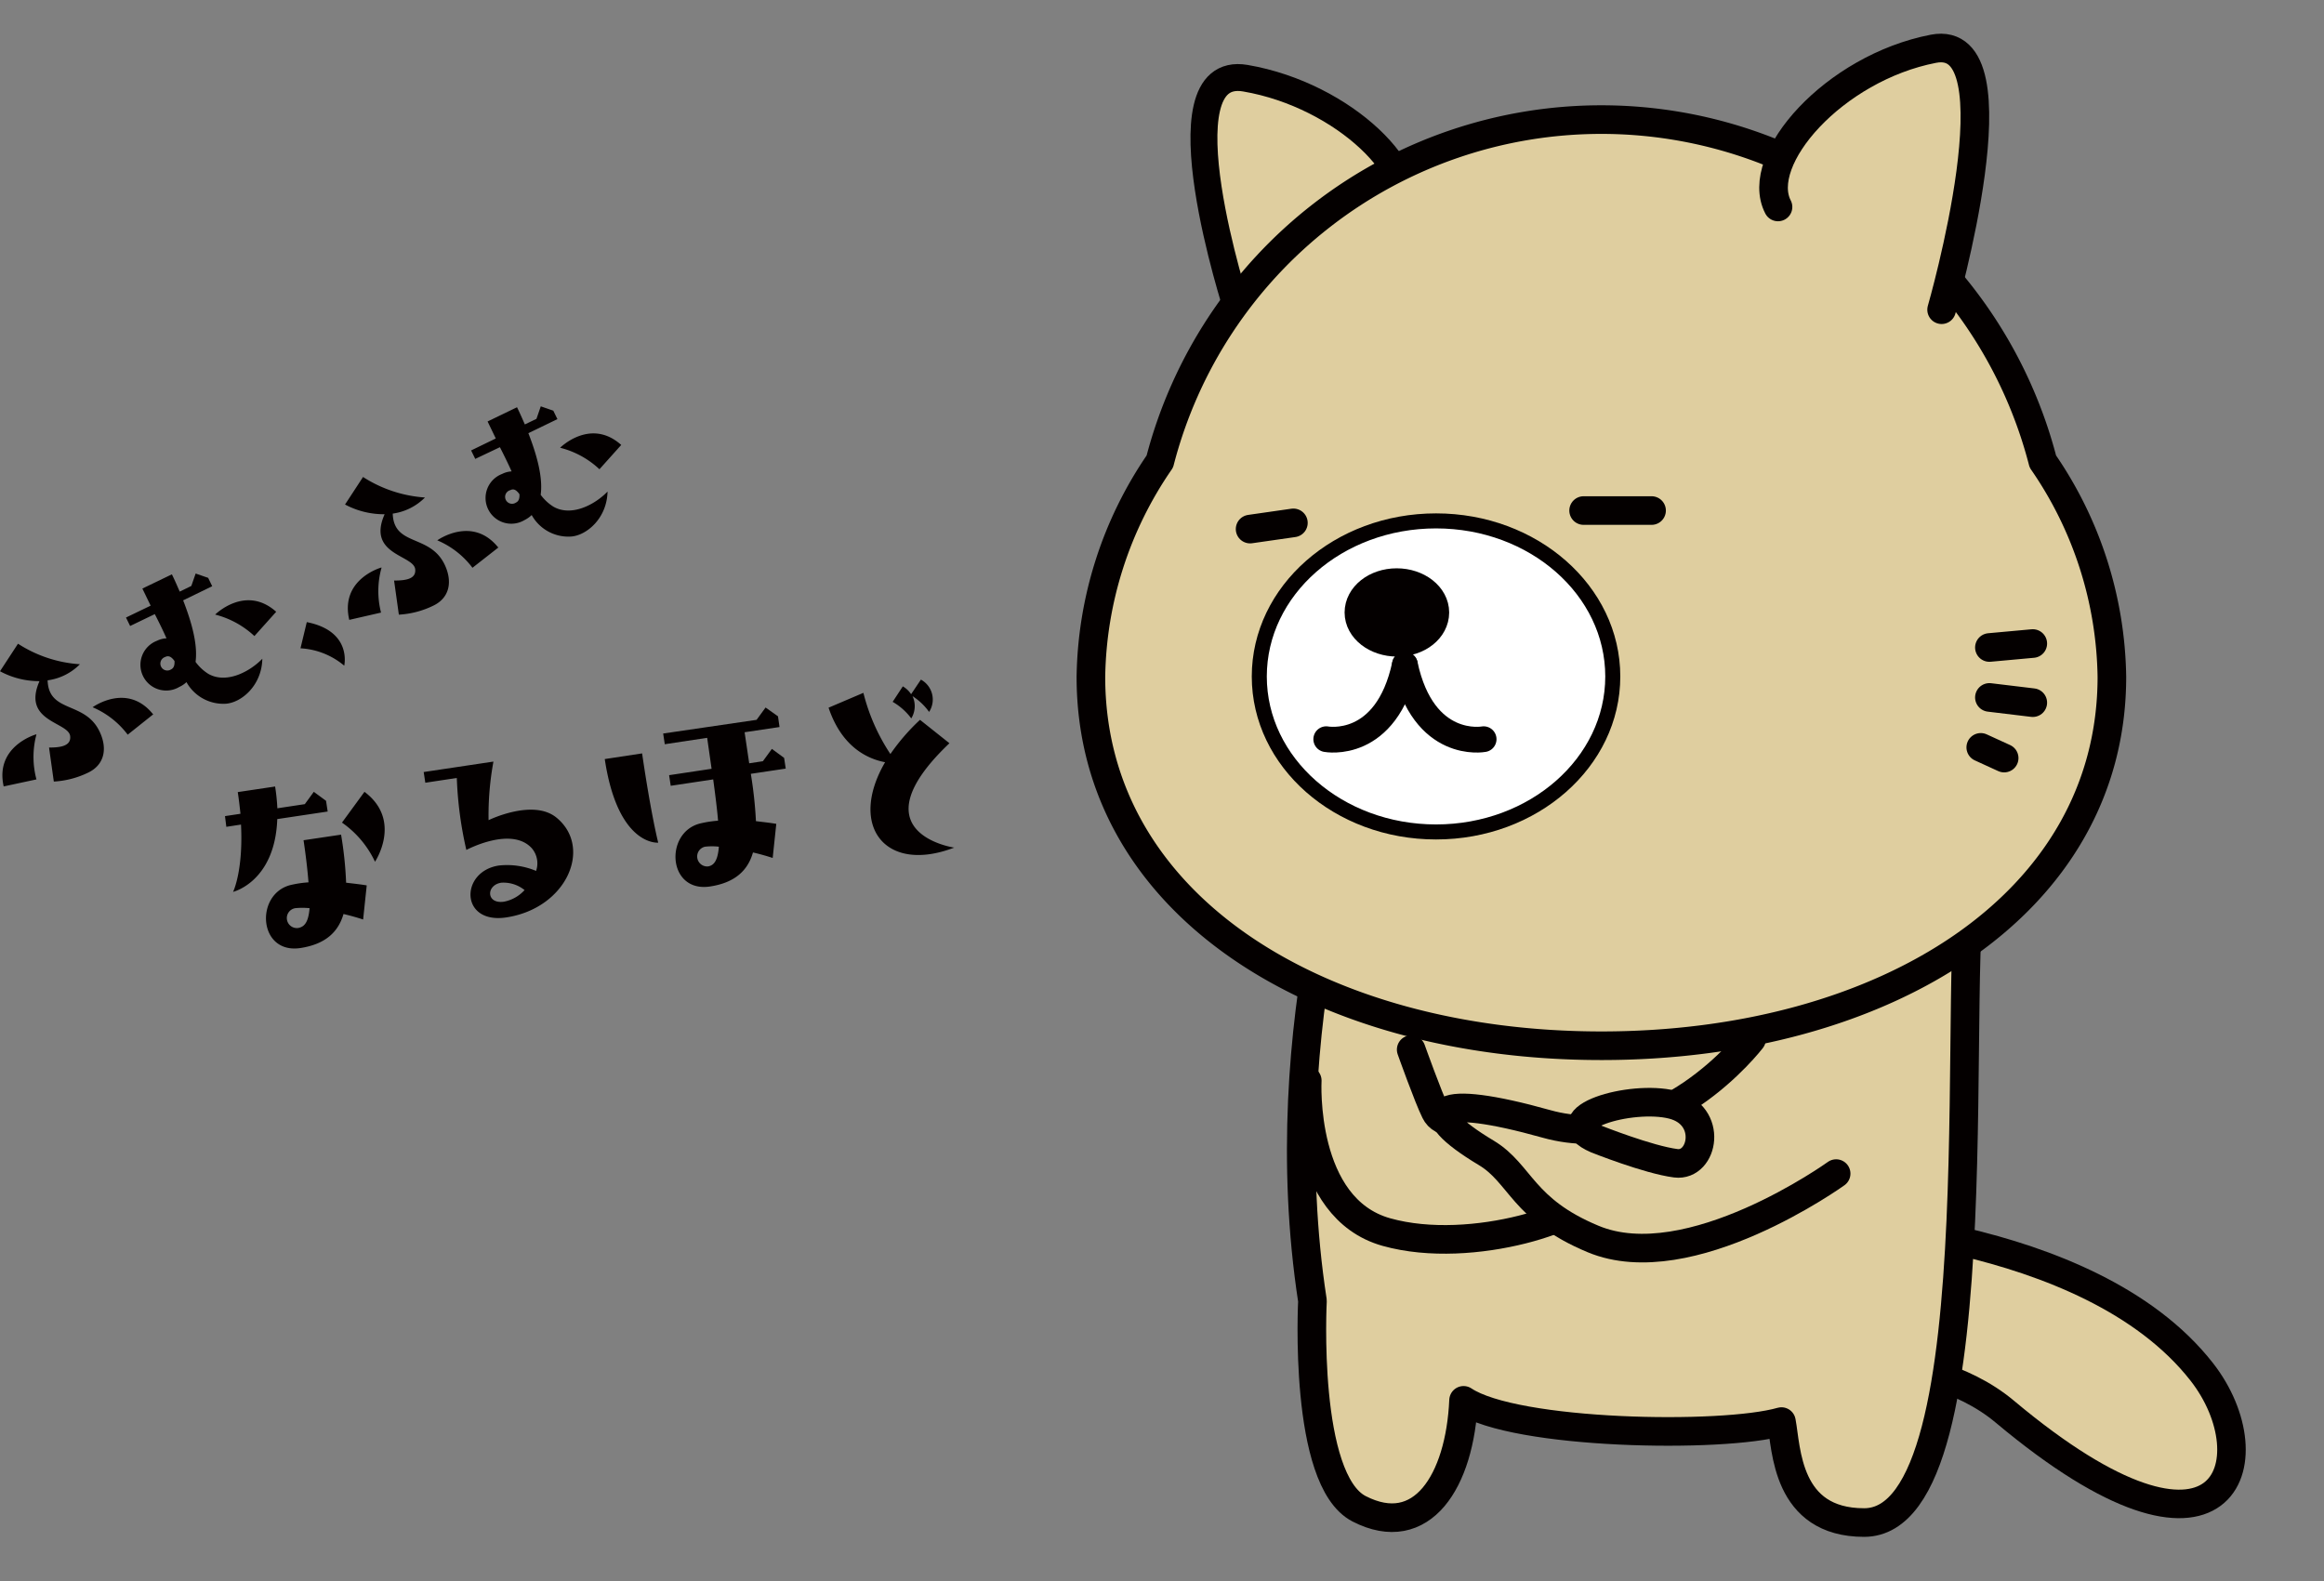 <svg xmlns="http://www.w3.org/2000/svg" width="258.24" height="175.72" viewBox="0 0 258.24 175.72"><rect x="0" y="0" width="258.24" height="175.72" fill="#808080" stroke="none"/><defs><style>.cls-1,.cls-3,.cls-4,.cls-5,.cls-7,.cls-9{fill:none;}.cls-2{fill:#dfce9f;}.cls-3,.cls-4,.cls-5,.cls-7,.cls-9{stroke:#040000;}.cls-3,.cls-4,.cls-5,.cls-9{stroke-linecap:round;stroke-linejoin:round;}.cls-3{stroke-width:3.17px;}.cls-4{stroke-width:2.99px;}.cls-5{stroke-width:3.18px;}.cls-6{fill:#fff;}.cls-7{stroke-width:1.67px;}.cls-8{fill:#040000;}.cls-9{stroke-width:2.86px;}</style></defs><g id="レイヤー_2" data-name="レイヤー 2"><g id="ポップアップ"><rect class="cls-1" x="110.92" width="147.32" height="175.72"/><path class="cls-2" d="M200.92,135.64s31.12.67,43.74,16.83c7.61,9.74,2.75,25.06-21.87,4.43-9.51-8-26.62-5.32-26.62-5.32"/><path class="cls-3" d="M200.92,135.64s31.12.67,43.74,16.83c7.61,9.74,2.75,25.06-21.87,4.43-9.51-8-26.62-5.32-26.62-5.32"/><path class="cls-2" d="M155.66,24.26c2.72-4.67-6.21-13.68-17.28-15.57-9.8-1.68-.9,25.69-.9,25.69"/><path class="cls-4" d="M155.66,24.26c2.72-4.67-6.21-13.68-17.28-15.57-9.8-1.68-.9,25.69-.9,25.69"/><path class="cls-2" d="M162.63,155.63c5.7,3.83,28.74,4.25,35.32,2.36.57,3,.5,11.22,9.19,11.22,15.31,0,9.23-65.18,12.3-72.47l-30-6.13.06-.35-3.81-.41L182,89.08l-.06.35-30.41-3.31s-10.46,27.46-5.69,58.45c0,0-1.06,19.89,5.18,23.11,6.95,3.59,11.23-3.06,11.63-12.05"/><path class="cls-5" d="M162.63,155.63c5.7,3.83,28.74,4.25,35.32,2.36.57,3,.5,11.22,9.19,11.22,15.31,0,9.23-65.18,12.3-72.47l-30-6.13.06-.35-3.81-.41L182,89.08l-.06.35-30.41-3.31s-10.46,27.46-5.69,58.45c0,0-1.06,19.89,5.18,23.11C158,171.27,162.23,164.62,162.63,155.63Z"/><path class="cls-2" d="M227,51.29a50.67,50.67,0,0,0-98.12,0,43.24,43.24,0,0,0-7.66,23.93c0,25.41,25.4,41,56.73,41s56.72-15.62,56.72-41A43.15,43.15,0,0,0,227,51.29"/><path class="cls-5" d="M227,51.29a50.67,50.67,0,0,0-98.12,0,43.24,43.24,0,0,0-7.66,23.93c0,25.41,25.4,41,56.73,41s56.72-15.62,56.72-41A43.15,43.15,0,0,0,227,51.29Z"/><path class="cls-6" d="M179.21,75.18c0-9.55-8.79-17.29-19.64-17.29s-19.64,7.74-19.64,17.29,8.79,17.28,19.64,17.28,19.64-7.74,19.64-17.28"/><path class="cls-7" d="M179.21,75.18c0-9.55-8.79-17.29-19.64-17.29s-19.64,7.74-19.64,17.29,8.79,17.28,19.64,17.28S179.21,84.72,179.21,75.18Z"/><path class="cls-8" d="M159.44,68.07c0-1.83-1.9-3.32-4.24-3.32S151,66.24,151,68.07s1.9,3.31,4.25,3.31,4.24-1.48,4.24-3.31"/><path class="cls-5" d="M159.44,68.07c0-1.83-1.9-3.32-4.24-3.32S151,66.24,151,68.07s1.9,3.31,4.25,3.31S159.44,69.9,159.44,68.07Z"/><path class="cls-9" d="M147.37,82.15s6.69,1.27,8.74-8.28"/><path class="cls-9" d="M164.86,82.15s-6.69,1.27-8.75-8.28"/><line class="cls-5" x1="221.06" y1="71.96" x2="225.88" y2="71.52"/><line class="cls-5" x1="221.06" y1="77.51" x2="225.88" y2="78.09"/><line class="cls-5" x1="220.1" y1="83.06" x2="222.7" y2="84.25"/><path class="cls-2" d="M197.57,23c-2.73-5.27,6.21-15.44,17.27-17.58,9.81-1.9.91,29,.91,29"/><path class="cls-5" d="M197.57,23c-2.73-5.27,6.21-15.44,17.27-17.58,9.81-1.9.91,29,.91,29"/><line class="cls-5" x1="183.52" y1="56.74" x2="175.97" y2="56.74"/><line class="cls-5" x1="143.72" y1="58.11" x2="138.91" y2="58.8"/><path class="cls-2" d="M145.26,120.09s-.77,14.16,8.8,16.84,23-1.91,23-4.59-.77-6.13-8-6.89-8.8-.38-9.57-1.91-2.68-6.89-2.68-6.89"/><path class="cls-5" d="M145.26,120.09s-.77,14.16,8.8,16.84,23-1.91,23-4.59-.77-6.13-8-6.89-8.8-.38-9.57-1.91-2.68-6.89-2.68-6.89"/><path class="cls-2" d="M194.63,115.5s-9.95,13-22.78,9.41c-12.36-3.47-14.69-1.58-6.69,3.22,3.83,2.3,4,6.3,11.87,9.57,10.71,4.46,27-7.27,27-7.27"/><path class="cls-5" d="M194.63,115.5s-9.95,13-22.78,9.41c-12.36-3.47-14.69-1.58-6.69,3.22,3.83,2.3,4,6.3,11.87,9.57,10.71,4.46,27-7.27,27-7.27"/><path class="cls-2" d="M177.41,126.6s5.74,2.29,8.8,2.68,4.21-5.36-.38-6.51-13.78,1.53-8.42,3.83"/><path class="cls-5" d="M177.41,126.6s5.74,2.29,8.8,2.68,4.21-5.36-.38-6.51S172.05,124.3,177.41,126.6Z"/><path class="cls-8" d="M25.9,99.12s1.14-2.3.88-7.48l-1.63.25L25,90.7l1.72-.26c-.08-.74-.17-1.55-.3-2.41l4.15-.62a22.11,22.11,0,0,1,.25,2.42l3.05-.46,1-1.37,1.36,1,.18,1.19-5.6.84C30.56,98,25.9,99.12,25.9,99.12Zm12-6.36a41.53,41.53,0,0,1,.56,5.34c.93.11,1.73.2,2.29.3l-.4,3.79c-.64-.21-1.4-.43-2.18-.61-.58,2-2,3.35-4.78,3.78-4.71.71-5.08-6-1.11-7a12.25,12.25,0,0,1,2-.3c-.1-1.26-.27-2.81-.55-4.68Zm-3.53,8.17a8,8,0,0,0-1.55,0,1.11,1.11,0,0,0,.33,2.2C33.83,103,34.27,102.5,34.4,100.93ZM38,91.42,40.5,88c4.24,3.18,1.17,7.77,1.17,7.77A11,11,0,0,0,38,91.42Z"/><path class="cls-8" d="M59.57,96.79a2.58,2.58,0,0,0-.47-2.51c-2.26-2.51-7.28.18-7.28.18a42.13,42.13,0,0,1-1.06-8l-3.5.53-.18-1.19,7.75-1.16a33,33,0,0,0-.54,6.51s4.89-2.4,7.51-.31c4.1,3.3,1.21,10.1-5.55,11.12-5.16.77-5.14-5.12-.81-5.77A8.35,8.35,0,0,1,59.57,96.79ZM56,100.21a4.16,4.16,0,0,0,2.29-1.29,3.74,3.74,0,0,0-2.58-.82C54,98.35,54,100.5,56,100.21Z"/><path class="cls-8" d="M71.35,83.73c1,6.85,1.79,9.92,1.79,9.92s-4.48.44-5.94-9.29Zm15.1-4.12.17,1.19-3.88.58.51,3.45,1.52-.23,1-1.37,1.36,1,.18,1.19L83.43,86A46.63,46.63,0,0,1,84,91.26c.9.11,1.7.2,2.26.3l-.4,3.79c-.64-.21-1.4-.43-2.19-.61-.57,2-2,3.36-4.77,3.78-4.72.71-5.09-6-1.11-7a12.06,12.06,0,0,1,2-.31c-.1-1.22-.29-2.74-.54-4.59l-4.72.71-.18-1.18,4.72-.71L78.58,82l-4.71.71-.18-1.19L84.07,80l1-1.37ZM79.88,94.1a6.58,6.58,0,0,0-1.54,0,1.11,1.11,0,0,0,.33,2.19C79.32,96.19,79.76,95.66,79.88,94.1Z"/><path class="cls-8" d="M92.07,78.65,95.94,77a21.88,21.88,0,0,0,3,6.8,23.22,23.22,0,0,1,3.29-3.8l3.27,2.6c-10.51,10,.53,11.6.53,11.6-7.66,2.94-11.8-2.41-7.68-9.49C96.66,84.39,93.61,83.24,92.07,78.65Zm9.33-1.28a2.62,2.62,0,0,1-.14,2.47A6.83,6.83,0,0,0,99.19,78l1.13-1.72a2.77,2.77,0,0,1,.92.87l1.09-1.62a2.52,2.52,0,0,1,.91,3.59A6.67,6.67,0,0,0,101.4,77.37Z"/><path class="cls-8" d="M11.05,81.27c.9,1.85.61,3.69-1.24,4.59a10,10,0,0,1-3.83,1l-.53-3.78c1.22,0,2.44-.15,2.35-1.23-.09-1.63-5.42-1.59-3.41-6.15A9.14,9.14,0,0,1,0,74.6l2-3.06a14.37,14.37,0,0,0,6.88,2.28,6.19,6.19,0,0,1-3.59,1.79C5.42,79.29,9.41,77.88,11.05,81.27Zm-7,.35a9.69,9.69,0,0,0,0,5L.41,87.4C-.6,82.92,4,81.62,4,81.62Zm13-2.25-2.86,2.28a9.57,9.57,0,0,0-3.9-3.05S14.12,75.8,17,79.37Z"/><path class="cls-8" d="M19.93,76.34a2.86,2.86,0,1,1-2.48-5.13,2.67,2.67,0,0,1,1.05-.27c-.35-.79-.78-1.68-1.3-2.69l-2.74,1.32L14,68.63l2.74-1.32-.92-1.9,3.28-1.58c.32.65.6,1.3.87,1.92l1.29-.63.48-1.38,1.39.48.45.93-3.23,1.57c1.17,3,1.6,5.2,1.38,6.84a5.09,5.09,0,0,0,1.42,1.33c2,1.14,4.6-.23,6-1.68-.06,3-2.34,4.88-4.06,5a4.69,4.69,0,0,1-4.37-2.4A2.87,2.87,0,0,1,19.93,76.34ZM19,74.4c.31-.15.42-.46.39-.94-.33-.45-.63-.65-1.05-.44A.77.77,0,1,0,19,74.4Zm4.91-6.1s3.37-3.36,6.78-.31l-2.42,2.7A10,10,0,0,0,23.9,68.3Z"/><path class="cls-8" d="M34.09,69.14c5.07,1,4.16,4.84,4.16,4.84a8.25,8.25,0,0,0-4.86-1.93Z"/><path class="cls-8" d="M49.4,62.73c.89,1.85.6,3.69-1.25,4.58a9.94,9.94,0,0,1-3.83,1l-.53-3.79c1.22,0,2.44-.14,2.35-1.22-.09-1.63-5.42-1.6-3.4-6.15a9.18,9.18,0,0,1-4.4-1.08l2-3.06a14.53,14.53,0,0,0,6.88,2.28,6.25,6.25,0,0,1-3.58,1.79C43.76,60.75,47.75,59.33,49.4,62.73Zm-7,.35a9.62,9.62,0,0,0-.06,5l-3.53.81C37.75,64.37,42.35,63.08,42.35,63.08Zm13-2.25L52.5,63.1a9.56,9.56,0,0,0-3.91-3.05S52.47,57.26,55.35,60.83Z"/><path class="cls-8" d="M58.28,57.8a2.86,2.86,0,1,1-2.48-5.13,2.62,2.62,0,0,1,1.05-.28c-.35-.78-.78-1.67-1.3-2.69L52.81,51l-.46-.94,2.74-1.33-.91-1.89,3.27-1.58c.32.65.6,1.29.87,1.91l1.29-.62.48-1.39,1.39.48.46.94-3.23,1.56c1.17,3,1.59,5.21,1.37,6.85a5.13,5.13,0,0,0,1.43,1.33c2,1.13,4.59-.23,6-1.69-.07,3-2.35,4.89-4.07,5a4.66,4.66,0,0,1-4.36-2.39A3.2,3.2,0,0,1,58.28,57.8Zm-.94-1.95c.3-.14.41-.46.38-.93-.33-.45-.63-.65-1-.45A.77.77,0,1,0,57.34,55.85Zm4.9-6.09s3.37-3.37,6.79-.31l-2.42,2.7A9.94,9.94,0,0,0,62.24,49.76Z"/></g></g></svg>